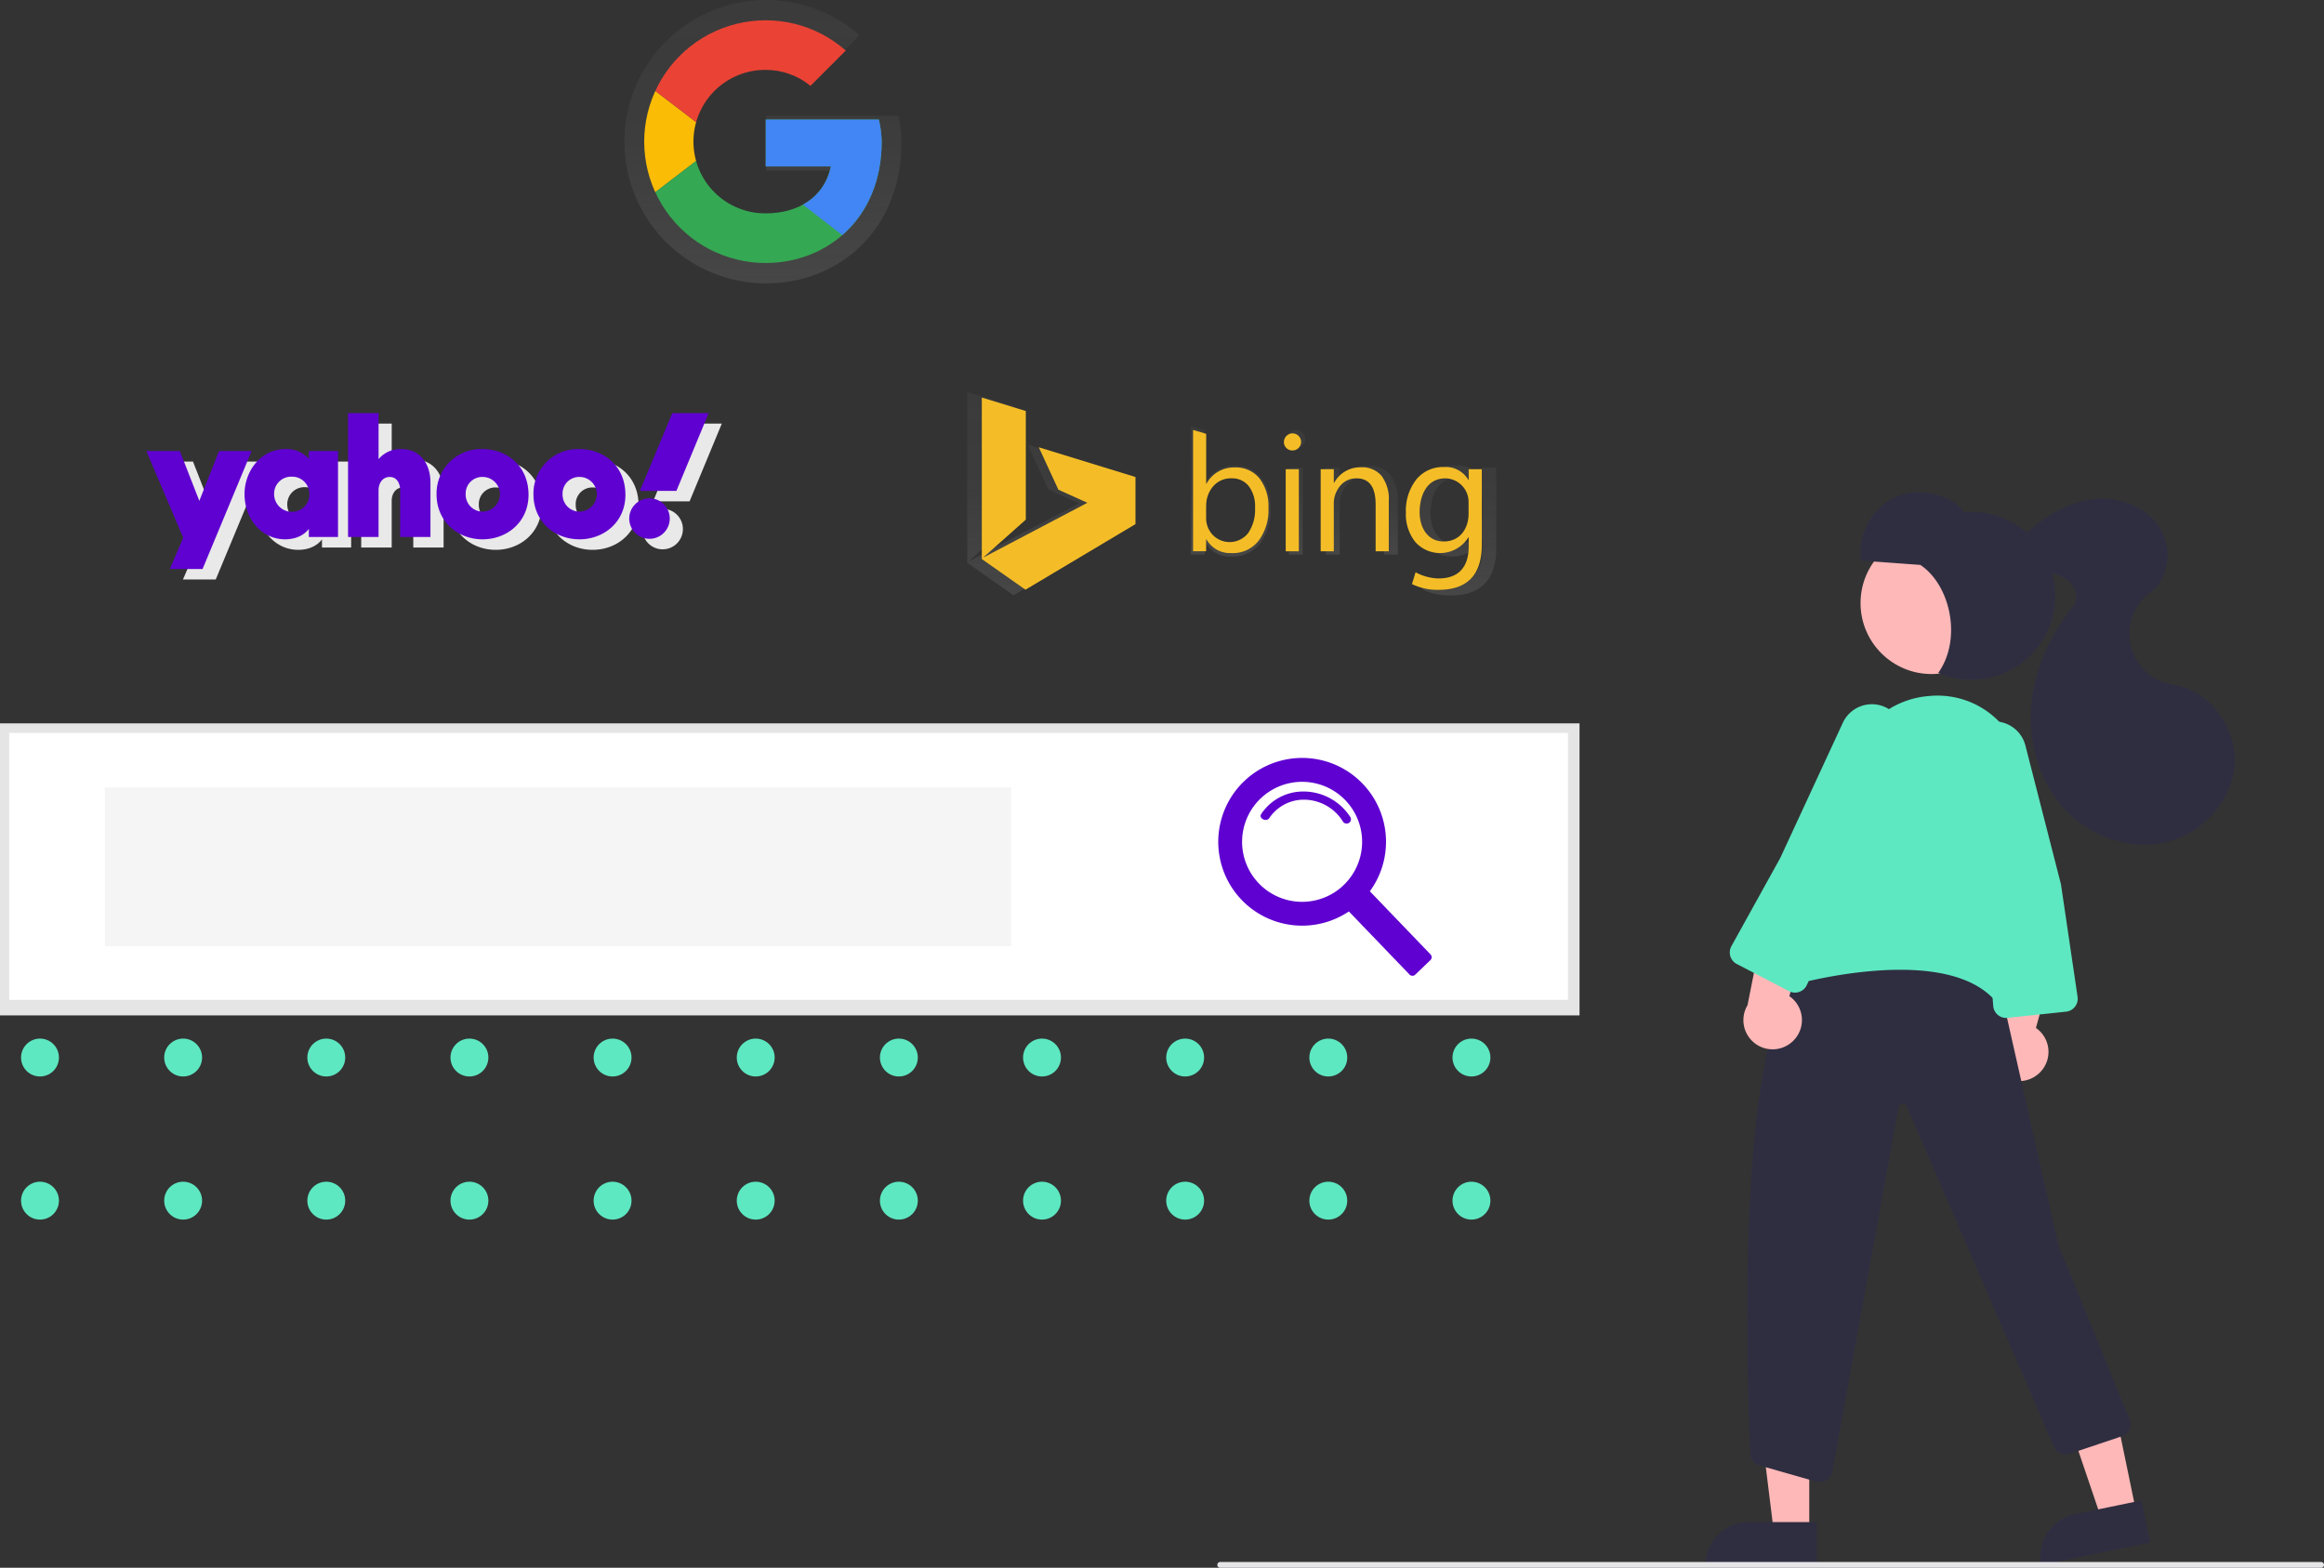<?xml version="1.0" encoding="utf-8"?>
<svg xmlns="http://www.w3.org/2000/svg" xmlns:xlink="http://www.w3.org/1999/xlink" width="552" height="372.437" viewBox="0 0 552 372.437">
  <rect x="0" y="0" width="552" height="372.437" fill="#333333" stroke="none"/>
  <defs>
    <clipPath id="clip-path">
      <rect width="374" height="114" fill="none"/>
    </clipPath>
    <linearGradient id="linear-gradient" x1="0.5" y1="1" x2="0.5" y2="-0.001" gradientUnits="objectBoundingBox">
      <stop offset="0" stop-color="gray" stop-opacity="0.251"/>
      <stop offset="0.54" stop-color="gray" stop-opacity="0.122"/>
      <stop offset="1" stop-color="gray" stop-opacity="0.102"/>
    </linearGradient>
    <clipPath id="clip-path-2">
      <path id="_Clipping_Path_" data-name="&lt;Clipping Path&gt;" d="M537.637,215.425H510.774V226.57h15.469c-1.441,7.078-7.474,11.144-15.469,11.144a17.042,17.042,0,1,1,0-34.083,16.674,16.674,0,0,1,10.62,3.8l8.391-8.391a28.829,28.829,0,1,0-19.01,50.469c14.419,0,27.538-10.486,27.538-28.829A23.926,23.926,0,0,0,537.637,215.425Z" transform="translate(-481.904 -191.85)" fill="none"/>
    </clipPath>
    <linearGradient id="linear-gradient-2" x1="0.5" y1="1" x2="0.5" y2="0" xlink:href="#linear-gradient"/>
    <linearGradient id="linear-gradient-3" x1="0.501" y1="1" x2="0.501" y2="0" xlink:href="#linear-gradient"/>
    <linearGradient id="linear-gradient-4" x1="0.498" y1="1" x2="0.498" y2="-0.001" xlink:href="#linear-gradient"/>
    <linearGradient id="linear-gradient-5" x1="0.5" y1="1" x2="0.5" y2="-0.001" xlink:href="#linear-gradient"/>
    <linearGradient id="linear-gradient-6" x1="0.5" y1="1" x2="0.5" y2="0" xlink:href="#linear-gradient"/>
  </defs>
  <g id="moteur_recherche" transform="translate(-309 -2020.624)">
    <g id="Groupe_2899" data-name="Groupe 2899" transform="translate(309 2020.624)">
      <g id="Pattern_Dot_Vert" data-name="Pattern Dot Vert" transform="translate(5 178.725)">
        <g id="Grille_de_répétition_39" data-name="Grille de répétition 39" transform="translate(0 0)" clip-path="url(#clip-path)">
          <g transform="translate(-655 -193)">
            <circle id="Ellipse_8" data-name="Ellipse 8" cx="4.5" cy="4.5" r="4.5" transform="translate(655 193)" fill="#5de8c1"/>
          </g>
          <g transform="translate(-621 -193)">
            <circle id="Ellipse_8-2" data-name="Ellipse 8" cx="4.5" cy="4.5" r="4.5" transform="translate(655 193)" fill="#5de8c1"/>
          </g>
          <g transform="translate(-587 -193)">
            <circle id="Ellipse_8-3" data-name="Ellipse 8" cx="4.5" cy="4.5" r="4.5" transform="translate(655 193)" fill="#5de8c1"/>
          </g>
          <g transform="translate(-553 -193)">
            <circle id="Ellipse_8-4" data-name="Ellipse 8" cx="4.5" cy="4.5" r="4.5" transform="translate(655 193)" fill="#5de8c1"/>
          </g>
          <g transform="translate(-519 -193)">
            <circle id="Ellipse_8-5" data-name="Ellipse 8" cx="4.5" cy="4.5" r="4.5" transform="translate(655 193)" fill="#5de8c1"/>
          </g>
          <g transform="translate(-485 -193)">
            <circle id="Ellipse_8-6" data-name="Ellipse 8" cx="4.5" cy="4.5" r="4.5" transform="translate(655 193)" fill="#5de8c1"/>
          </g>
          <g transform="translate(-451 -193)">
            <circle id="Ellipse_8-7" data-name="Ellipse 8" cx="4.5" cy="4.5" r="4.5" transform="translate(655 193)" fill="#5de8c1"/>
          </g>
          <g transform="translate(-417 -193)">
            <circle id="Ellipse_8-8" data-name="Ellipse 8" cx="4.5" cy="4.5" r="4.5" transform="translate(655 193)" fill="#5de8c1"/>
          </g>
          <g transform="translate(-383 -193)">
            <circle id="Ellipse_8-9" data-name="Ellipse 8" cx="4.5" cy="4.5" r="4.5" transform="translate(655 193)" fill="#5de8c1"/>
          </g>
          <g transform="translate(-349 -193)">
            <circle id="Ellipse_8-10" data-name="Ellipse 8" cx="4.5" cy="4.5" r="4.5" transform="translate(655 193)" fill="#5de8c1"/>
          </g>
          <g transform="translate(-315 -193)">
            <circle id="Ellipse_8-11" data-name="Ellipse 8" cx="4.5" cy="4.5" r="4.5" transform="translate(655 193)" fill="#5de8c1"/>
          </g>
          <g transform="translate(-655 -159)">
            <circle id="Ellipse_8-12" data-name="Ellipse 8" cx="4.5" cy="4.5" r="4.5" transform="translate(655 193)" fill="#5de8c1"/>
          </g>
          <g transform="translate(-621 -159)">
            <circle id="Ellipse_8-13" data-name="Ellipse 8" cx="4.5" cy="4.5" r="4.5" transform="translate(655 193)" fill="#5de8c1"/>
          </g>
          <g transform="translate(-587 -159)">
            <circle id="Ellipse_8-14" data-name="Ellipse 8" cx="4.5" cy="4.5" r="4.5" transform="translate(655 193)" fill="#5de8c1"/>
          </g>
          <g transform="translate(-553 -159)">
            <circle id="Ellipse_8-15" data-name="Ellipse 8" cx="4.5" cy="4.5" r="4.5" transform="translate(655 193)" fill="#5de8c1"/>
          </g>
          <g transform="translate(-519 -159)">
            <circle id="Ellipse_8-16" data-name="Ellipse 8" cx="4.5" cy="4.5" r="4.5" transform="translate(655 193)" fill="#5de8c1"/>
          </g>
          <g transform="translate(-485 -159)">
            <circle id="Ellipse_8-17" data-name="Ellipse 8" cx="4.5" cy="4.5" r="4.5" transform="translate(655 193)" fill="#5de8c1"/>
          </g>
          <g transform="translate(-451 -159)">
            <circle id="Ellipse_8-18" data-name="Ellipse 8" cx="4.5" cy="4.5" r="4.5" transform="translate(655 193)" fill="#5de8c1"/>
          </g>
          <g transform="translate(-417 -159)">
            <circle id="Ellipse_8-19" data-name="Ellipse 8" cx="4.5" cy="4.5" r="4.5" transform="translate(655 193)" fill="#5de8c1"/>
          </g>
          <g transform="translate(-383 -159)">
            <circle id="Ellipse_8-20" data-name="Ellipse 8" cx="4.5" cy="4.5" r="4.5" transform="translate(655 193)" fill="#5de8c1"/>
          </g>
          <g transform="translate(-349 -159)">
            <circle id="Ellipse_8-21" data-name="Ellipse 8" cx="4.5" cy="4.5" r="4.5" transform="translate(655 193)" fill="#5de8c1"/>
          </g>
          <g transform="translate(-315 -159)">
            <circle id="Ellipse_8-22" data-name="Ellipse 8" cx="4.5" cy="4.5" r="4.5" transform="translate(655 193)" fill="#5de8c1"/>
          </g>
          <g transform="translate(-655 -125)">
            <circle id="Ellipse_8-23" data-name="Ellipse 8" cx="4.5" cy="4.5" r="4.5" transform="translate(655 193)" fill="#5de8c1"/>
          </g>
          <g transform="translate(-621 -125)">
            <circle id="Ellipse_8-24" data-name="Ellipse 8" cx="4.5" cy="4.5" r="4.5" transform="translate(655 193)" fill="#5de8c1"/>
          </g>
          <g transform="translate(-587 -125)">
            <circle id="Ellipse_8-25" data-name="Ellipse 8" cx="4.5" cy="4.5" r="4.5" transform="translate(655 193)" fill="#5de8c1"/>
          </g>
          <g transform="translate(-553 -125)">
            <circle id="Ellipse_8-26" data-name="Ellipse 8" cx="4.5" cy="4.5" r="4.5" transform="translate(655 193)" fill="#5de8c1"/>
          </g>
          <g transform="translate(-519 -125)">
            <circle id="Ellipse_8-27" data-name="Ellipse 8" cx="4.5" cy="4.5" r="4.5" transform="translate(655 193)" fill="#5de8c1"/>
          </g>
          <g transform="translate(-485 -125)">
            <circle id="Ellipse_8-28" data-name="Ellipse 8" cx="4.5" cy="4.5" r="4.5" transform="translate(655 193)" fill="#5de8c1"/>
          </g>
          <g transform="translate(-451 -125)">
            <circle id="Ellipse_8-29" data-name="Ellipse 8" cx="4.5" cy="4.5" r="4.5" transform="translate(655 193)" fill="#5de8c1"/>
          </g>
          <g transform="translate(-417 -125)">
            <circle id="Ellipse_8-30" data-name="Ellipse 8" cx="4.5" cy="4.5" r="4.5" transform="translate(655 193)" fill="#5de8c1"/>
          </g>
          <g transform="translate(-383 -125)">
            <circle id="Ellipse_8-31" data-name="Ellipse 8" cx="4.5" cy="4.5" r="4.5" transform="translate(655 193)" fill="#5de8c1"/>
          </g>
          <g transform="translate(-349 -125)">
            <circle id="Ellipse_8-32" data-name="Ellipse 8" cx="4.5" cy="4.5" r="4.5" transform="translate(655 193)" fill="#5de8c1"/>
          </g>
          <g transform="translate(-315 -125)">
            <circle id="Ellipse_8-33" data-name="Ellipse 8" cx="4.5" cy="4.5" r="4.5" transform="translate(655 193)" fill="#5de8c1"/>
          </g>
          <g transform="translate(-655 -91)">
            <circle id="Ellipse_8-34" data-name="Ellipse 8" cx="4.5" cy="4.5" r="4.5" transform="translate(655 193)" fill="#5de8c1"/>
          </g>
          <g transform="translate(-621 -91)">
            <circle id="Ellipse_8-35" data-name="Ellipse 8" cx="4.5" cy="4.5" r="4.5" transform="translate(655 193)" fill="#5de8c1"/>
          </g>
          <g transform="translate(-587 -91)">
            <circle id="Ellipse_8-36" data-name="Ellipse 8" cx="4.5" cy="4.5" r="4.5" transform="translate(655 193)" fill="#5de8c1"/>
          </g>
          <g transform="translate(-553 -91)">
            <circle id="Ellipse_8-37" data-name="Ellipse 8" cx="4.5" cy="4.5" r="4.5" transform="translate(655 193)" fill="#5de8c1"/>
          </g>
          <g transform="translate(-519 -91)">
            <circle id="Ellipse_8-38" data-name="Ellipse 8" cx="4.5" cy="4.5" r="4.5" transform="translate(655 193)" fill="#5de8c1"/>
          </g>
          <g transform="translate(-485 -91)">
            <circle id="Ellipse_8-39" data-name="Ellipse 8" cx="4.5" cy="4.5" r="4.5" transform="translate(655 193)" fill="#5de8c1"/>
          </g>
          <g transform="translate(-451 -91)">
            <circle id="Ellipse_8-40" data-name="Ellipse 8" cx="4.5" cy="4.5" r="4.5" transform="translate(655 193)" fill="#5de8c1"/>
          </g>
          <g transform="translate(-417 -91)">
            <circle id="Ellipse_8-41" data-name="Ellipse 8" cx="4.5" cy="4.5" r="4.5" transform="translate(655 193)" fill="#5de8c1"/>
          </g>
          <g transform="translate(-383 -91)">
            <circle id="Ellipse_8-42" data-name="Ellipse 8" cx="4.5" cy="4.5" r="4.5" transform="translate(655 193)" fill="#5de8c1"/>
          </g>
          <g transform="translate(-349 -91)">
            <circle id="Ellipse_8-43" data-name="Ellipse 8" cx="4.5" cy="4.5" r="4.5" transform="translate(655 193)" fill="#5de8c1"/>
          </g>
          <g transform="translate(-315 -91)">
            <circle id="Ellipse_8-44" data-name="Ellipse 8" cx="4.5" cy="4.5" r="4.5" transform="translate(655 193)" fill="#5de8c1"/>
          </g>
        </g>
      </g>
      <g id="Groupe_2898" data-name="Groupe 2898" transform="translate(0 171.839)">
        <rect id="Rectangle_2045" data-name="Rectangle 2045" width="375.173" height="69.375" transform="translate(0 0)" fill="#e5e5e5"/>
        <rect id="Rectangle_2046" data-name="Rectangle 2046" width="370.242" height="63.416" transform="translate(2.19 2.272)" fill="#fff"/>
        <rect id="Rectangle_2047" data-name="Rectangle 2047" width="215.226" height="37.741" transform="translate(24.93 15.215)" fill="#f5f5f5"/>
        <path id="Union_3" data-name="Union 3" d="M12862.129,4081.84a.971.971,0,0,1-.682-.3l-14.405-14.987a19.923,19.923,0,1,1,4.986-4.789l14.4,14.986a.964.964,0,0,1-.025,1.372l-3.588,3.442a.965.965,0,0,1-.679.275Zm-36.073-42.1a14.254,14.254,0,0,0,19.76,20.55v-.006a14.252,14.252,0,1,0-19.76-20.544Zm19.565,5.435a10.914,10.914,0,0,0-8.9-5.163,9.863,9.863,0,0,0-8.563,4.333c-.679,1.063-2.612.119-1.932-.946a11.973,11.973,0,0,1,10.327-5.334,13.25,13.25,0,0,1,10.856,6.1,1.008,1.008,0,0,1-.949,1.5A.954.954,0,0,1,12845.621,4045.176Z" transform="translate(-12526.657 -4021.872)" fill="#5f01d1"/>
      </g>
      <g id="_Group_" data-name="&lt;Group&gt;" transform="translate(148.298 0)">
        <path id="Tracé_8395" data-name="Tracé 8395" d="M536.023,208.162h-31.39v13.012h18.072c-1.682,8.266-8.726,13.012-18.072,13.012a19.9,19.9,0,1,1,0-39.808,19.471,19.471,0,0,1,12.4,4.443l9.8-9.8a33.661,33.661,0,1,0-22.2,58.95c16.841,0,32.151-12.25,32.151-33.683A27.943,27.943,0,0,0,536.023,208.162Z" transform="translate(-470.95 -180.649)" fill="url(#linear-gradient)"/>
      </g>
      <g id="Groupe_2895" data-name="Groupe 2895" transform="translate(153.011 4.819)" clip-path="url(#clip-path-2)">
        <path id="Tracé_8396" data-name="Tracé 8396" d="M472.81,253.3V219.22l22.285,17.039Z" transform="translate(-476.723 -207.443)" fill="#fbbc05"/>
        <path id="Tracé_8397" data-name="Tracé 8397" d="M472.81,200.129l22.285,17.039,9.178-7.995,31.441-5.112V185.71h-62.9Z" transform="translate(-476.723 -188.352)" fill="#ea4335"/>
        <path id="Tracé_8398" data-name="Tracé 8398" d="M472.81,234.212l39.328-30.15,10.357,1.291,13.218-19.643v62.921h-62.9Z" transform="translate(-476.723 -188.352)" fill="#34a853"/>
        <path id="Tracé_8399" data-name="Tracé 8399" d="M558.252,267.722l-40.636-31.463-5.245-3.933,45.882-13.107Z" transform="translate(-499.261 -207.443)" fill="#4285f4"/>
      </g>
      <g id="Groupe_2896" data-name="Groupe 2896" transform="translate(229.742 93.119)">
        <g id="layer1" transform="translate(0 0)">
          <g id="path2998">
            <path id="Tracé_8403" data-name="Tracé 8403" d="M409.9,264.8l-10.99-7.7V216.51l11.058,3.386V247.19l-10.74,9.57,26.209-13.786-7.263-3.287-4.918-10.663,24.29,7.444v11.872Z" transform="translate(-398.91 -216.51)" fill="url(#linear-gradient-2)"/>
          </g>
          <g id="flowRoot3000" transform="translate(53.085 8.098)">
            <g id="path3009">
              <path id="Tracé_8404" data-name="Tracé 8404" d="M689.725,443.423h-.095V446.4h-3.3V415.88l3.3.985v12.547h.082a7.815,7.815,0,0,1,7.126-4.109,7.551,7.551,0,0,1,6.209,2.767,11.453,11.453,0,0,1,2.246,7.418,12.8,12.8,0,0,1-2.517,8.283,8.346,8.346,0,0,1-6.885,3.111A6.781,6.781,0,0,1,689.725,443.423Zm-.095-8.313v2.879a6.132,6.132,0,0,0,1.661,4.337,5.925,5.925,0,0,0,8.92-.512,10.433,10.433,0,0,0,1.721-6.381,8.308,8.308,0,0,0-1.592-5.4,5.263,5.263,0,0,0-4.3-1.953,5.852,5.852,0,0,0-4.63,2.005,7.354,7.354,0,0,0-1.777,5.021Z" transform="translate(-686.33 -415.88)" fill="url(#linear-gradient-3)"/>
            </g>
            <g id="path3011" transform="translate(22.852 0.929)">
              <path id="Tracé_8405" data-name="Tracé 8405" d="M741.573,422.325a2.091,2.091,0,0,1-1.51-.6,2.04,2.04,0,0,1-.624-1.532,2.113,2.113,0,0,1,2.151-2.151,2.144,2.144,0,0,1,1.54,3.666,2.112,2.112,0,0,1-1.558.62Zm1.609,25.323h-3.3V427.015h3.3Z" transform="translate(-739.438 -418.039)" fill="url(#linear-gradient-4)"/>
            </g>
            <g id="path3013" transform="translate(32.087 9.441)">
              <path id="Tracé_8406" data-name="Tracé 8406" d="M778.013,458.9h-3.3v-11.76q0-6.562-4.793-6.562a5.2,5.2,0,0,0-4.1,1.863,6.884,6.884,0,0,0-1.622,4.7v11.76h-3.3V438.285h3.3v3.442h.082a7.441,7.441,0,0,1,6.764-3.907,6.275,6.275,0,0,1,5.163,2.186,9.809,9.809,0,0,1,1.79,6.312Z" transform="translate(-760.9 -437.82)" fill="url(#linear-gradient-5)"/>
            </g>
            <g id="path3015" transform="translate(53.481 9.363)">
              <path id="Tracé_8407" data-name="Tracé 8407" d="M829.716,457.158q0,11.355-10.873,11.355a14.6,14.6,0,0,1-6.7-1.459l.9-2.956a12.889,12.889,0,0,0,5.731,1.553c4.905,0,7.62-2.663,7.62-8.059v-2.255h-.082a8.341,8.341,0,0,1-13.279,1.2,11.116,11.116,0,0,1-2.414-7.414A12.813,12.813,0,0,1,813.2,440.8a8.568,8.568,0,0,1,6.962-3.158,6.557,6.557,0,0,1,6.132,3.236h.082v-2.694h3.339Zm-3.3-7.672v-3.042a5.947,5.947,0,0,0-5.8-5.96c-4.781,0-6.489,4.35-6.523,8.455,0,3.92,1.992,7.418,6.059,7.418s6.2-3.223,6.243-6.88Z" transform="translate(-810.62 -437.64)" fill="url(#linear-gradient-6)"/>
            </g>
          </g>
        </g>
        <g id="layer1-2" data-name="layer1" transform="translate(3.46 1.321)">
          <path id="path2998-2" data-name="path2998" d="M581.37,445.779,571,438.495V400.13l10.452,3.2v25.8L571.3,438.163l24.772-13.033-6.885-3.107-4.647-10.077,22.96,7.061v11.188Z" transform="translate(-571 -400.13)" fill="#f4bd27"/>
          <g id="flowRoot3000-2" data-name="flowRoot3000" transform="translate(50.172 7.689)">
            <path id="path3009-2" data-name="path3009" d="M690.784,444h-.078v2.827H687.6V418l3.12.929v11.859h.065a7.383,7.383,0,0,1,6.738-3.873,7.14,7.14,0,0,1,5.869,2.616,10.807,10.807,0,0,1,2.121,7.014,12.073,12.073,0,0,1-2.38,7.831,7.765,7.765,0,0,1-6.5,2.883A6.411,6.411,0,0,1,690.784,444Zm-.078-7.861v2.719a5.8,5.8,0,0,0,1.583,4.1,5.594,5.594,0,0,0,8.429-.486,9.883,9.883,0,0,0,1.609-6.024,7.861,7.861,0,0,0-1.5-5.1,4.974,4.974,0,0,0-4.07-1.846,5.529,5.529,0,0,0-4.376,1.893,6.953,6.953,0,0,0-1.657,4.733Z" transform="translate(-687.6 -418)" fill="#f4bd27"/>
            <path id="path3011-2" data-name="path3011" d="M739.787,423.973a1.975,1.975,0,0,1-1.429-.572,1.928,1.928,0,0,1-.589-1.446,2.045,2.045,0,0,1,3.472-1.454,2.031,2.031,0,0,1,0,2.883A2,2,0,0,1,739.787,423.973Zm1.523,23.95h-3.119v-19.5h3.119Z" transform="translate(-716.181 -419.093)" fill="#f4bd27"/>
            <path id="path3013-2" data-name="path3013" d="M774.225,458.582h-3.12V447.46q0-6.2-4.531-6.2a4.914,4.914,0,0,0-3.872,1.76,6.522,6.522,0,0,0-1.532,4.445v11.123h-3.12v-19.5h3.12v3.236h.077a7.033,7.033,0,0,1,6.394-3.692,5.966,5.966,0,0,1,4.892,2.065,9.189,9.189,0,0,1,1.7,5.964Z" transform="translate(-727.736 -429.753)" fill="#f4bd27"/>
            <path id="path3015-2" data-name="path3015" d="M823.129,456.938q0,10.731-10.275,10.731a13.8,13.8,0,0,1-6.317-1.368l.861-2.8a12.227,12.227,0,0,0,5.417,1.467c4.638,0,7.2-2.517,7.2-7.616V455.2h-.077a7.906,7.906,0,0,1-12.56,1.153,10.487,10.487,0,0,1-2.28-7.005,12.055,12.055,0,0,1,2.453-7.866,8.113,8.113,0,0,1,6.583-2.986,6.2,6.2,0,0,1,5.8,3.055h.078v-2.543h3.12Zm-3.141-7.25v-2.874a5.62,5.62,0,0,0-5.465-5.632c-4.518,0-6.132,4.109-6.166,7.99,0,3.7,1.885,7.009,5.727,7.009S819.949,453.143,819.988,449.688Z" transform="translate(-754.541 -429.679)" fill="#f4bd27"/>
          </g>
        </g>
      </g>
      <g id="layer1-3" data-name="layer1" transform="translate(37.894 100.63)">
        <path id="path1139" d="M-260.955-23.352h7.945l4.627,11.837,4.687-11.837h7.736L-247.609,4.669h-7.785l3.189-7.425Z" transform="translate(260.955 32.368)" fill="#e9e9e9"/>
        <path id="path1141" d="M-205.031-24.285c-5.97,0-9.744,5.354-9.744,10.686,0,6,4.138,10.756,9.63,10.756,4.1,0,5.642-2.5,5.642-2.5v1.945h6.93V-23.814h-6.93v1.856a6.965,6.965,0,0,0-5.529-2.328Zm1.474,6.562a4.073,4.073,0,0,1,4.176,4.146,4.089,4.089,0,0,1-4.176,4.2,4.192,4.192,0,0,1-4.186-4.106A4.044,4.044,0,0,1-203.557-17.723Z" transform="translate(238.085 32.83)" fill="#e9e9e9"/>
        <path id="path1145" d="M-166.06-11.779V-41.214h7.248V-30.27a6.711,6.711,0,0,1,5.327-2.4c4.411,0,6.995,3.286,6.995,7.982v12.906h-7.2V-22.916c0-1.589-.757-3.124-2.472-3.124-1.745,0-2.655,1.558-2.655,3.124v11.138Z" transform="translate(213.96 41.214)" fill="#e9e9e9"/>
        <path id="path1147" d="M-113.507-24.28a10.563,10.563,0,0,0-10.907,10.768c0,6.338,4.929,10.672,10.933,10.672,5.82,0,10.912-4.136,10.912-10.565,0-7.034-5.332-10.875-10.938-10.875Zm.065,6.62a4.114,4.114,0,0,1,4.086,4.156,4.178,4.178,0,0,1-4.086,4.086,4.045,4.045,0,0,1-4.056-4.106,3.941,3.941,0,0,1,4.056-4.136Z" transform="translate(193.335 32.828)" fill="#e9e9e9"/>
        <path id="path1153" d="M-67.914-24.28A10.563,10.563,0,0,0-78.822-13.512c0,6.338,4.929,10.672,10.933,10.672,5.82,0,10.912-4.136,10.912-10.565,0-7.034-5.332-10.875-10.938-10.875Zm.065,6.62A4.114,4.114,0,0,1-63.763-13.5a4.178,4.178,0,0,1-4.086,4.086,4.045,4.045,0,0,1-4.056-4.106,3.941,3.941,0,0,1,4.056-4.136Z" transform="translate(170.756 32.828)" fill="#e9e9e9"/>
        <circle id="path1155" cx="4.813" cy="4.813" r="4.813" transform="translate(114.686 20.242)" fill="#e9e9e9"/>
        <path id="path1157" d="M-20.045-22.739H-28.71l7.69-18.474h8.633Z" transform="translate(145.939 41.214)" fill="#e9e9e9"/>
      </g>
      <g id="layer1-4" data-name="layer1" transform="translate(34.771 98.131)">
        <path id="path1139-2" data-name="path1139" d="M-260.955-23.352h7.945l4.627,11.837,4.687-11.837h7.736L-247.609,4.669h-7.785l3.189-7.425Z" transform="translate(260.955 32.368)" fill="#5f01d1"/>
        <path id="path1141-2" data-name="path1141" d="M-205.031-24.285c-5.97,0-9.744,5.354-9.744,10.686,0,6,4.138,10.756,9.63,10.756,4.1,0,5.642-2.5,5.642-2.5v1.945h6.93V-23.814h-6.93v1.856a6.965,6.965,0,0,0-5.529-2.328Zm1.474,6.562a4.073,4.073,0,0,1,4.176,4.146,4.089,4.089,0,0,1-4.176,4.2,4.192,4.192,0,0,1-4.186-4.106A4.044,4.044,0,0,1-203.557-17.723Z" transform="translate(238.085 32.83)" fill="#5f01d1"/>
        <path id="path1145-2" data-name="path1145" d="M-166.06-11.779V-41.214h7.248V-30.27a6.711,6.711,0,0,1,5.327-2.4c4.411,0,6.995,3.286,6.995,7.982v12.906h-7.2V-22.916c0-1.589-.757-3.124-2.472-3.124-1.745,0-2.655,1.558-2.655,3.124v11.138Z" transform="translate(213.96 41.214)" fill="#5f01d1"/>
        <path id="path1147-2" data-name="path1147" d="M-113.507-24.28a10.563,10.563,0,0,0-10.907,10.768c0,6.338,4.929,10.672,10.933,10.672,5.82,0,10.912-4.136,10.912-10.565,0-7.034-5.332-10.875-10.938-10.875Zm.065,6.62a4.114,4.114,0,0,1,4.086,4.156,4.178,4.178,0,0,1-4.086,4.086,4.045,4.045,0,0,1-4.056-4.106,3.941,3.941,0,0,1,4.056-4.136Z" transform="translate(193.335 32.828)" fill="#5f01d1"/>
        <path id="path1153-2" data-name="path1153" d="M-67.914-24.28A10.563,10.563,0,0,0-78.822-13.512c0,6.338,4.929,10.672,10.933,10.672,5.82,0,10.912-4.136,10.912-10.565,0-7.034-5.332-10.875-10.938-10.875Zm.065,6.62A4.114,4.114,0,0,1-63.763-13.5a4.178,4.178,0,0,1-4.086,4.086,4.045,4.045,0,0,1-4.056-4.106,3.941,3.941,0,0,1,4.056-4.136Z" transform="translate(170.756 32.828)" fill="#5f01d1"/>
        <circle id="path1155-2" data-name="path1155" cx="4.813" cy="4.813" r="4.813" transform="translate(114.686 20.242)" fill="#5f01d1"/>
        <path id="path1157-2" data-name="path1157" d="M-20.045-22.739H-28.71l7.69-18.474h8.633Z" transform="translate(145.939 41.214)" fill="#5f01d1"/>
      </g>
    </g>
    <g id="undraw_Mention_re_k5xc" transform="translate(598.143 2137.577)">
      <g id="Groupe_2897" data-name="Groupe 2897" transform="translate(115.955 0)">
        <path id="Tracé_8408" data-name="Tracé 8408" d="M235.561,430.759h-8.414l-4-32.454h12.418Z" transform="translate(-210.922 -183.734)" fill="#ffb8b8"/>
        <path id="Tracé_8409" data-name="Tracé 8409" d="M0,10.217H26.444V0H10.217A10.217,10.217,0,0,0,0,10.217Z" transform="translate(0.001 244.623)" fill="#2f2e41"/>
        <path id="Tracé_8410" data-name="Tracé 8410" d="M128.735,424.033l-8.24,1.7L110,394.766l12.161-2.515Z" transform="translate(-26.445 -181.835)" fill="#ffb8b8"/>
        <path id="Tracé_8411" data-name="Tracé 8411" d="M0,10.217H26.444V0H10.217A10.217,10.217,0,0,0,0,10.217H0Z" transform="translate(77.673 244.832) rotate(-11.682)" fill="#2f2e41"/>
        <path id="Tracé_8412" data-name="Tracé 8412" d="M479.987,491.832A6.9,6.9,0,0,0,479,481.3l6.529-23.64L473.4,461.587l-4.341,21.846a6.939,6.939,0,0,0,10.926,8.4Z" transform="translate(-400.521 -354.054)" fill="#ffb8b8"/>
        <path id="Tracé_8413" data-name="Tracé 8413" d="M462.084,590.176a3.085,3.085,0,0,0,3.05-2.6l15.681-86.405a1.03,1.03,0,0,1,1.963-.252l34.934,80.825a3.107,3.107,0,0,0,3.818,1.7l12.271-4.123a3.088,3.088,0,0,0,1.876-4.1L518.789,533.86l-14.1-62.423-.1-.076c-.272-.206-27.4-20.453-45.933-4.258-16.962,14.819-13.806,99.5-13,116.33A3.064,3.064,0,0,0,448,586.28l13.333,3.8A3.133,3.133,0,0,0,462.084,590.176Z" transform="translate(-434.988 -355.05)" fill="#2f2e41"/>
        <ellipse id="Ellipse_716" data-name="Ellipse 716" cx="16.856" cy="16.857" rx="16.856" ry="16.857" transform="translate(36.821 9.455)" fill="#ffb8b8"/>
        <path id="Tracé_8414" data-name="Tracé 8414" d="M565.32,480.832a6.9,6.9,0,0,0-.99-10.536l6.529-23.64-12.123,3.931-4.342,21.847a6.939,6.939,0,0,0,10.926,8.4Z" transform="translate(-544.417 -350.604)" fill="#ffb8b8"/>
        <path id="Tracé_8415" data-name="Tracé 8415" d="M531.55,452.264a1.8,1.8,0,0,0,.682-.135c7.119-2.893,1.443-59.376,1.2-61.779l-.027-.1q-.264-.6-.534-1.181a20.349,20.349,0,0,0-20.638-11.895,20.937,20.937,0,0,0-18.62,15.461L480.42,440.96a3.086,3.086,0,0,0,3.651,3.827c10.263-2.292,35.134-6.361,44.405,5.331C529.615,451.555,530.628,452.264,531.55,452.264Z" transform="translate(-459.19 -328.773)" fill="#5de8c1"/>
        <path id="Tracé_8416" data-name="Tracé 8416" d="M538.775,448.562a3.1,3.1,0,0,0,.994-.165,3.063,3.063,0,0,0,1.806-1.614l11.48-24.473,11.169-32.153a7.619,7.619,0,0,0-1.952-8.015h0a7.605,7.605,0,0,0-12.135,2.325L535.274,416.58l-11.6,20.948a3.088,3.088,0,0,0,1.277,4.236l12.4,6.448a3.073,3.073,0,0,0,1.421.35Z" transform="translate(-517.525 -329.712)" fill="#5de8c1"/>
        <path id="Tracé_8417" data-name="Tracé 8417" d="M473.548,456.442a3.1,3.1,0,0,0,.333-.018l13.9-1.474a3.088,3.088,0,0,0,2.73-3.522l-3.948-26.742-8.449-32.973a7.619,7.619,0,0,0-6.054-5.6h0a7.606,7.606,0,0,0-8.832,8.641l5.348,34.979,1.9,23.868a3.09,3.09,0,0,0,3.072,2.843Z" transform="translate(-402.139 -331.575)" fill="#5de8c1"/>
        <path id="Tracé_8418" data-name="Tracé 8418" d="M485.058,323.949l-14.009-1.02a14.32,14.32,0,0,1,8.736-15.364c5.971-2.268,13.382.251,15.676,3.865a19.937,19.937,0,1,1-6.149,38.178C495.094,341.494,492.126,328.6,485.058,323.949Z" transform="translate(-434.043 -306.702)" fill="#2f2e41"/>
        <path id="Tracé_8419" data-name="Tracé 8419" d="M411.247,316.911c4.347-3.972,9.66-7.146,15.506-7.848s12.233,1.441,15.6,6.272,2.779,12.341-1.955,15.842a12.237,12.237,0,0,0,5.433,21.936c8.692,1.324,15.237,10.28,14.586,19.049s-7.836,16.413-16.405,18.38-17.946-1.416-23.927-7.861-8.659-15.595-7.978-24.361,4.53-17.117,10.063-23.951c1.5-1.856.374-4.8-1.557-6.2s-4.389-1.8-6.648-2.569-4.591-2.225-5.112-4.555S410.972,315.992,411.247,316.911Z" transform="translate(-334.756 -307.402)" fill="#2f2e41"/>
      </g>
      <path id="Tracé_8424" data-name="Tracé 8424" d="M333.584,678.332H595.069a.686.686,0,0,0,0-1.373H333.584a.686.686,0,1,0,0,1.373Z" transform="translate(-332.898 -422.847)" fill="#e5e5e8"/>
    </g>
  </g>
</svg>
